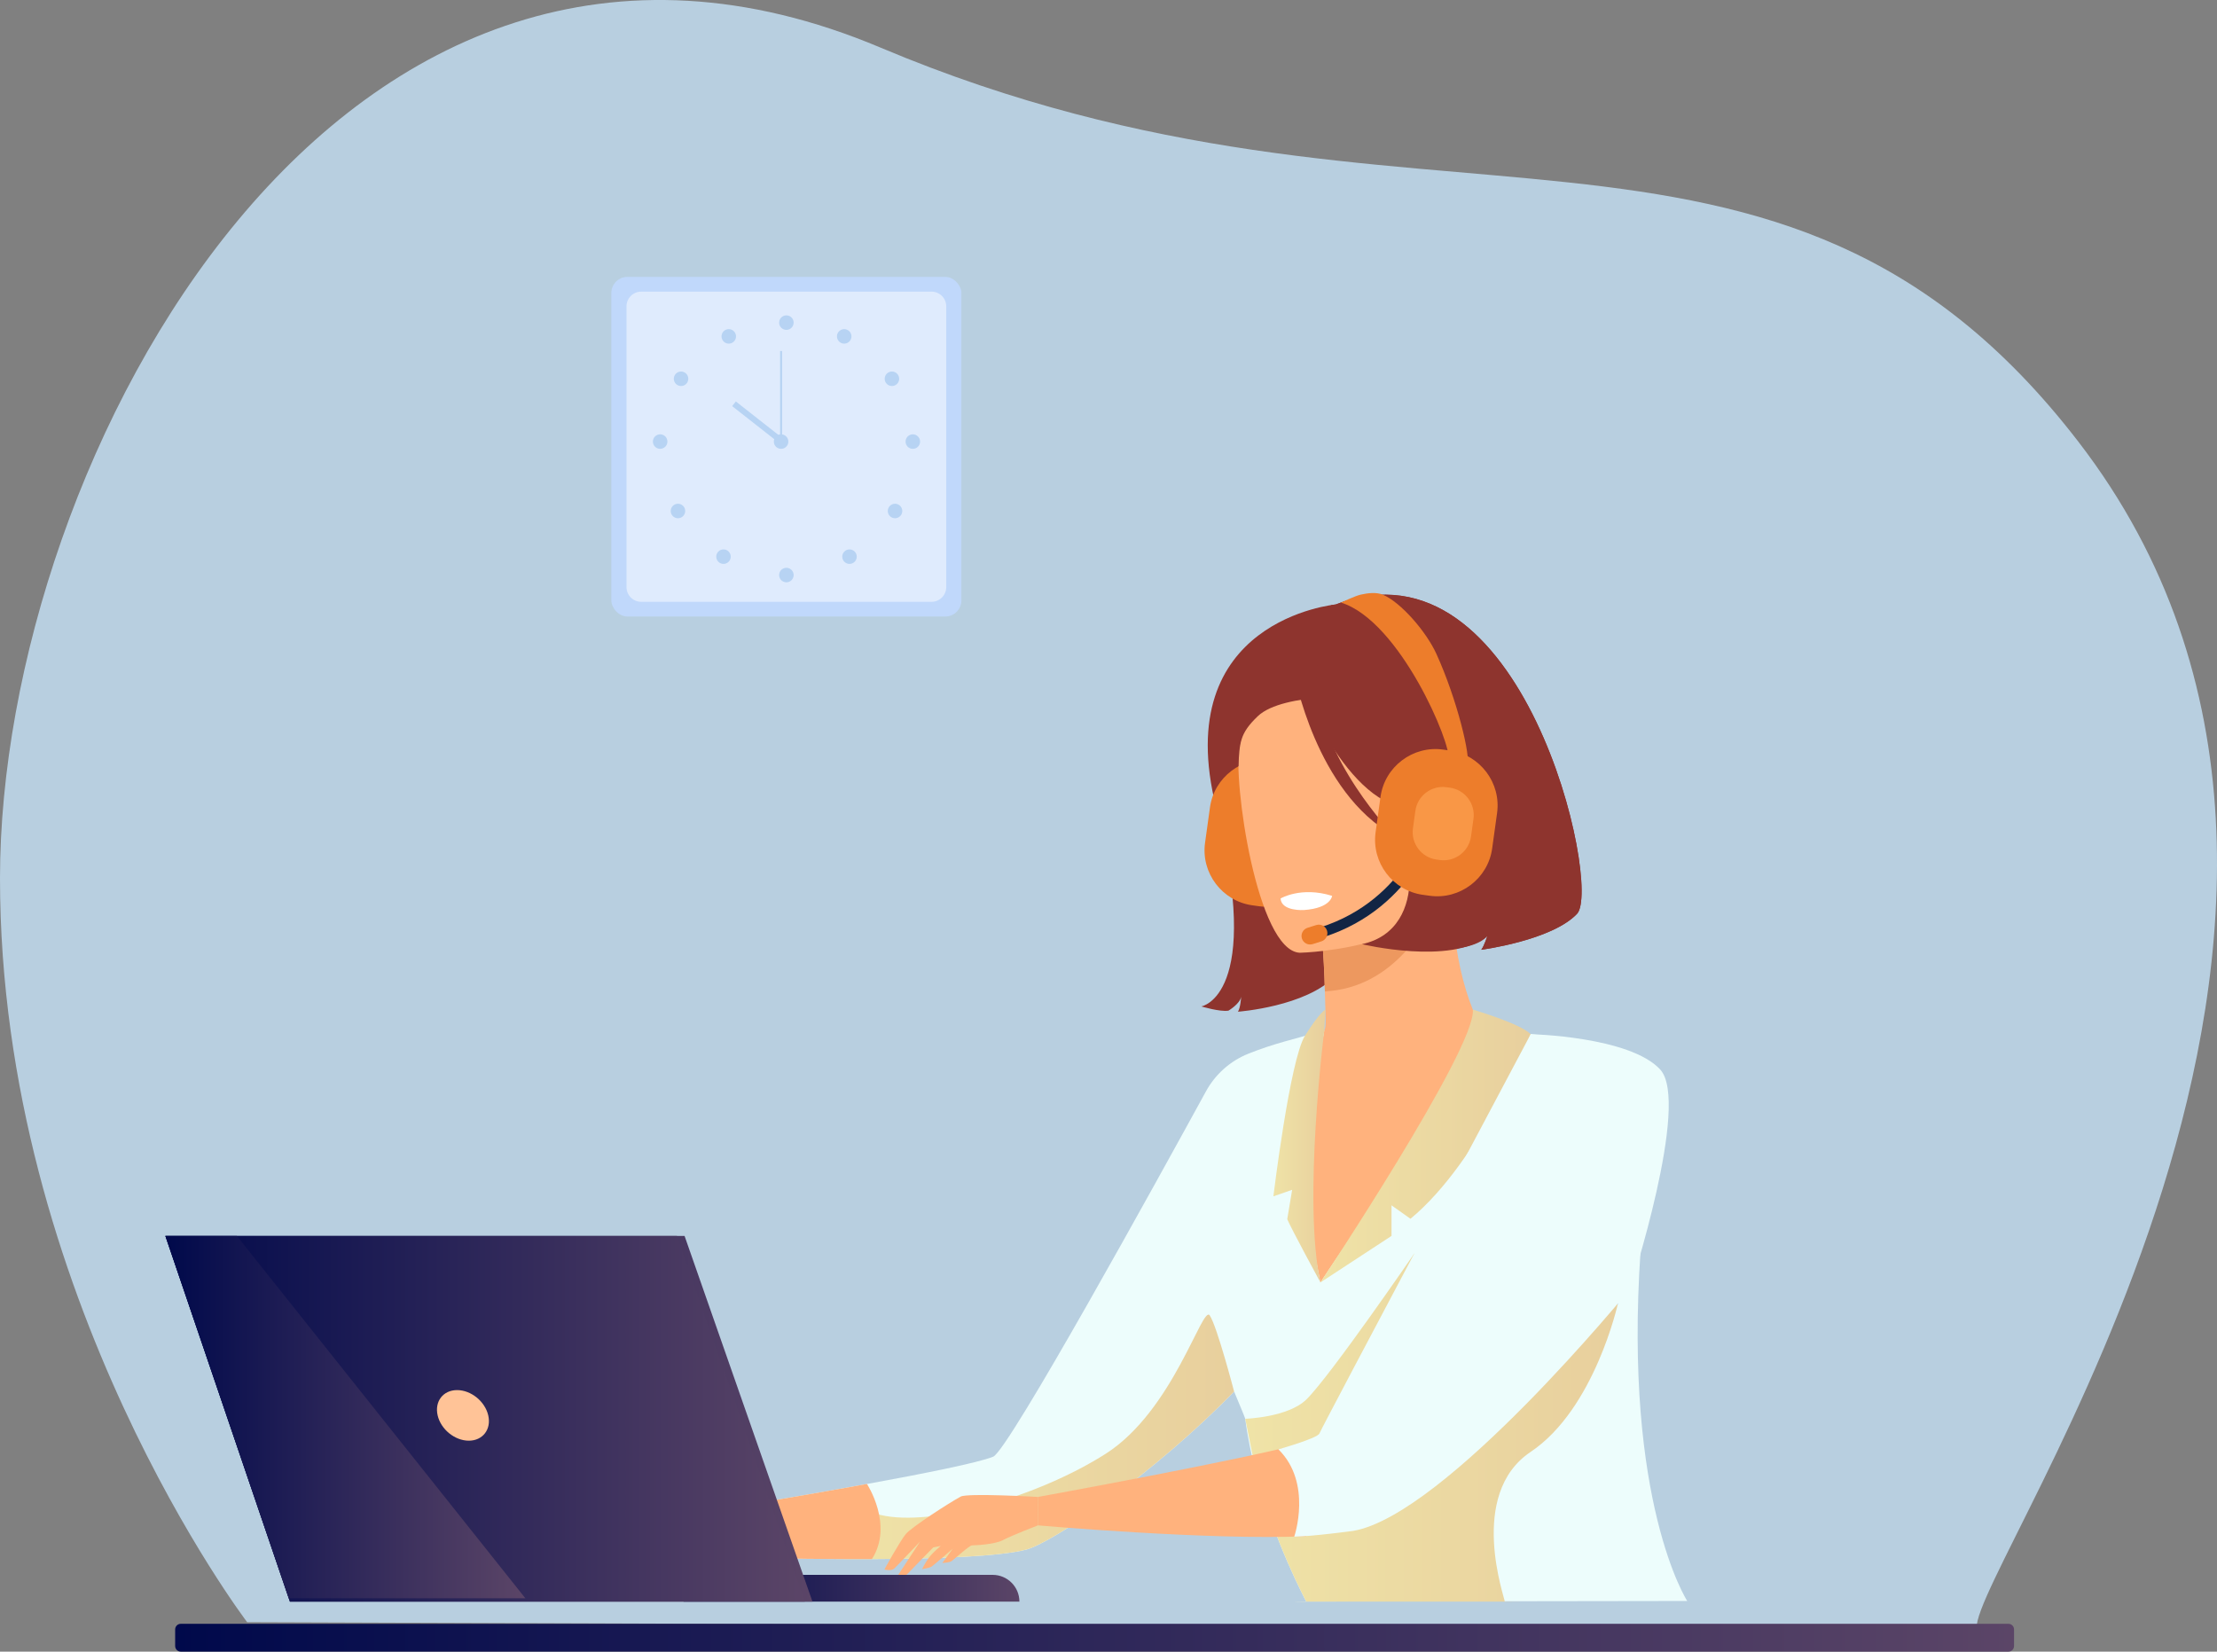 <?xml version="1.0" encoding="UTF-8"?><svg id="Ebene_2" xmlns="http://www.w3.org/2000/svg" xmlns:xlink="http://www.w3.org/1999/xlink" viewBox="0 0 1716.8 1279.08"><rect x="0" y="0" width="1716.8" height="1279.08" fill="#808080" stroke="none"/><defs><style>.cls-1{fill:url(#Unbenannter_Verlauf_72-2);}.cls-2{fill:#fff;}.cls-3{fill:#edfdfc;}.cls-4{fill:#f99746;}.cls-5{fill:#c0d8fb;}.cls-6{fill:url(#Unbenannter_Verlauf_105-2);}.cls-7{fill:url(#Unbenannter_Verlauf_72-3);}.cls-8{fill:url(#Unbenannter_Verlauf_105-3);}.cls-9{fill:url(#Unbenannter_Verlauf_105);}.cls-10{fill:url(#Unbenannter_Verlauf_72-4);}.cls-11{fill:#122544;}.cls-12{fill:url(#Unbenannter_Verlauf_72-5);}.cls-13{fill:#ed985f;}.cls-14{fill:#8e342e;}.cls-15{fill:#ffc397;}.cls-16{fill:#dfebfd;}.cls-17{fill:#b8cfe0;}.cls-18{fill:#b7d3f3;}.cls-19{fill:#ed7d2b;}.cls-20{fill:url(#Unbenannter_Verlauf_105-4);}.cls-21{fill:#ffb27d;}.cls-22{fill:url(#Unbenannter_Verlauf_72);}</style><linearGradient id="Unbenannter_Verlauf_72" x1="157.17" y1="1268.3" x2="1581.17" y2="1268.3" gradientTransform="translate(-21.53 2536.6) scale(1 -1)" gradientUnits="userSpaceOnUse"><stop offset="0" stop-color="#5b4567"/><stop offset="1" stop-color="#00094b"/></linearGradient><linearGradient id="Unbenannter_Verlauf_105" x1="761.13" y1="1112.75" x2="1063.63" y2="1112.75" gradientTransform="translate(1716.8) rotate(-180) scale(1 -1)" gradientUnits="userSpaceOnUse"><stop offset="0" stop-color="#87b4e1"/><stop offset="0" stop-color="#e8cf9d"/><stop offset="1" stop-color="#efe3a7"/></linearGradient><linearGradient id="Unbenannter_Verlauf_105-2" x1="531.47" y1="887.51" x2="694.29" y2="887.51" xlink:href="#Unbenannter_Verlauf_105"/><linearGradient id="Unbenannter_Verlauf_105-3" x1="463.89" y1="1105.61" x2="752.52" y2="1105.61" xlink:href="#Unbenannter_Verlauf_105"/><linearGradient id="Unbenannter_Verlauf_105-4" x1="690.44" y1="887.51" x2="730.72" y2="887.51" xlink:href="#Unbenannter_Verlauf_105"/><linearGradient id="Unbenannter_Verlauf_72-2" x1="927.39" y1="1229.99" x2="1187.44" y2="1229.99" gradientTransform="translate(1716.8) rotate(-180) scale(1 -1)" xlink:href="#Unbenannter_Verlauf_72"/><linearGradient id="Unbenannter_Verlauf_72-3" x1="1087.65" y1="1098.74" x2="1588.74" y2="1098.74" gradientTransform="translate(1716.8) rotate(-180) scale(1 -1)" xlink:href="#Unbenannter_Verlauf_72"/><linearGradient id="Unbenannter_Verlauf_72-4" x1="1093.56" y1="1098.74" x2="1588.74" y2="1098.74" gradientTransform="translate(1716.8) rotate(-180) scale(1 -1)" xlink:href="#Unbenannter_Verlauf_72"/><linearGradient id="Unbenannter_Verlauf_72-5" x1="1309.99" y1="1097.43" x2="1588.74" y2="1097.43" gradientTransform="translate(1716.8) rotate(-180) scale(1 -1)" xlink:href="#Unbenannter_Verlauf_72"/></defs><g id="Ebene_3"><path class="cls-17" d="m0,680.11c0,324.81,191.4,576.16,191.4,576.16l1339.27,4.71c-3.36-48.66,361.28-552.33,78.71-919C1374.71,37.35,1099.62,213.04,681.88,36.88,264.14-139.27,0,355.3,0,680.11Z"/><rect class="cls-5" x="473.41" y="214.45" width="271.1" height="263.01" rx="12.47" ry="12.47" transform="translate(1217.91 691.9) rotate(-180)"/><path class="cls-16" d="m496.55,225.84h224.82c6.29,0,11.39,5.1,11.39,11.39v217.43c0,6.29-5.1,11.39-11.39,11.39h-224.82c-6.29,0-11.39-5.1-11.39-11.39v-217.43c0-6.29,5.1-11.39,11.39-11.39Z" transform="translate(1217.91 691.9) rotate(-180)"/><circle class="cls-18" cx="608.96" cy="249.85" r="5.62"/><path class="cls-18" d="m569.26,257.78c-1.51-2.71-4.92-3.69-7.64-2.18-2.71,1.51-3.69,4.93-2.18,7.64,1.51,2.71,4.92,3.69,7.64,2.18,2.71-1.51,3.69-4.92,2.18-7.64Z"/><path class="cls-18" d="m530.44,288.62c-2.61-1.68-6.08-.93-7.76,1.67-1.68,2.61-.93,6.08,1.67,7.76,2.61,1.68,6.08.93,7.76-1.67,1.68-2.61.93-6.08-1.67-7.76Z"/><circle class="cls-18" cx="511.21" cy="341.98" r="5.62" transform="translate(-91.7 220.39) rotate(-22.38)"/><path class="cls-18" d="m521.03,391.76c-2.19,2.19-2.19,5.75,0,7.94,2.19,2.19,5.75,2.19,7.94,0,2.19-2.19,2.19-5.75,0-7.94-2.19-2.19-5.75-2.19-7.94,0Z"/><path class="cls-18" d="m556.29,427.12c-2.19,2.19-2.19,5.75,0,7.94s5.75,2.19,7.94,0c2.19-2.19,2.19-5.75,0-7.94s-5.75-2.19-7.94,0Z"/><circle class="cls-18" cx="608.96" cy="445.34" r="5.62"/><path class="cls-18" d="m648.83,257.78c1.51-2.71,4.92-3.69,7.64-2.18,2.71,1.51,3.69,4.93,2.18,7.64-1.51,2.71-4.92,3.69-7.64,2.18-2.71-1.51-3.69-4.92-2.18-7.64Z"/><path class="cls-18" d="m687.65,288.62c2.61-1.68,6.08-.93,7.76,1.67,1.68,2.61.93,6.08-1.67,7.76-2.61,1.68-6.08.93-7.76-1.67-1.68-2.61-.93-6.08,1.67-7.76Z"/><circle class="cls-18" cx="706.88" cy="341.98" r="5.62"/><path class="cls-18" d="m697.07,391.76c2.19,2.19,2.19,5.75,0,7.94-2.19,2.19-5.75,2.19-7.94,0-2.19-2.19-2.19-5.75,0-7.94,2.19-2.19,5.75-2.19,7.94,0Z"/><path class="cls-18" d="m661.8,427.12c2.19,2.19,2.19,5.75,0,7.94-2.19,2.19-5.75,2.19-7.94,0-2.19-2.19-2.19-5.75,0-7.94,2.19-2.19,5.75-2.19,7.94,0Z"/><circle class="cls-18" cx="604.86" cy="341.98" r="5.62"/><rect class="cls-18" x="604.09" y="271.82" width="1.53" height="70.15"/><rect class="cls-18" x="584.67" y="303.64" width="4.6" height="47.28" transform="translate(-32.93 586.84) rotate(-51.86)"/><path class="cls-22" d="m139.99,1257.53h1415.29c2.4,0,4.35,1.95,4.35,4.35v12.84c0,2.4-1.95,4.35-4.35,4.35H139.99c-2.4,0-4.35-1.95-4.35-4.35v-12.85c0-2.4,1.95-4.35,4.35-4.35Z" transform="translate(1695.27 2536.6) rotate(-180)"/><path class="cls-14" d="m1063.39,629.11s65.59,33.53,17.79,105.56c0,0,56.35,6.51,70.52-9.69,0,0-2.14,7.09-4.63,10.54,0,0,54.59-7.16,74.15-27.84,19.56-20.69-41.43-295.89-186.83-239.57,0,0-129.27,11.79-92.58,157.5,36.68,145.7-11.51,153.8-11.51,153.8,0,0,14.51,4.36,20.99,3.27,0,0,8.85-5.2,9.84-10.74,0,0-.49,8.53-2.48,11.55,0,0,52.85-3.8,75.53-27.8,22.68-24,41.74-97.35,29.21-126.58Z"/><path class="cls-19" d="m969.78,701.1l5.25.73c23.38,3.24,45.17-13.23,48.41-36.61l3.81-27.45c3.24-23.38-13.23-45.17-36.61-48.41l-5.25-.73c-23.38-3.24-45.16,13.23-48.41,36.61l-3.81,27.45c-3.24,23.38,13.23,45.17,36.61,48.41Z"/><path class="cls-21" d="m954.8,921.12c19.57,15.11,31.95,69.64,63.5,78.64,118.28,33.76,181.77-106.69,202.54-175.25-15.85-10.17-31.1-13.02-39.92-14.53-8.6-1.46-17.66-2.6-25.18-3.36-12.91-10.98-30.79-54.13-31.88-119.77l-5.71,1.22-95.65,21.01s2.79,30.21,3.46,58.65c.51,22.26,1.23,27.58-.49,30.23-7.44,1.22-16.21,20.24-16.21,20.24,0,0,0,.03-.05.09-1.37,2.01-31.03,45.62-54.43,102.82Z"/><path class="cls-13" d="m1022.51,709.09s2.81,30.18,3.46,58.65c53.72-2.62,81.11-52.24,92.19-79.66l-95.65,21Z"/><path class="cls-3" d="m536.04,1205.13s56.24,2.07,117.32,2.28c7.22.04,14.54.04,21.82,0,49.74-.21,98.63-1.95,119.42-7.32,20.32-5.23,98.5-58.22,161.05-122.4.02-.02.02-.04.02-.04,4.85,11.56,8.51,20.4,8.61,21.1,1.84,14.41,4.91,28.85,8.62,42.71,14.18,52.89,37.82,97.28,38.63,98.82l33.5-.06,261.52-.38s-49.4-76.09-36.13-271.02c.34-4.93-45.53-162.21-45.53-162.21,0,0-35.64-6.24-76.83-9.55-3.89,3.54-11.89,107.01-63.41,113-8.38.97-62.14,83.09-62.14,83.09l-16.28-83.88,19.26-111.29c-24.72,7.24-38.27,9.84-58.82,18.05-13.99,5.61-25.57,15.92-32.79,29.14-36,65.78-152.83,277.96-164.75,282.91-11.17,4.63-53.25,13.04-97.78,21.17h-.04c-59.58,10.88-123.54,21.21-123.54,21.21l-11.73,34.69Z"/><path class="cls-3" d="m992.87,1240.3l18.73.06s-.04-.06-.06-.08l-18.67.02Z"/><path class="cls-21" d="m1006.57,737.84s127.18-2.49,124.41-81.67c-2.77-79.18,11.78-132.82-69.54-134.58-81.32-1.75-96.03,29.01-101.53,55.66-5.5,26.65,13.51,159.2,46.67,160.59Z"/><path class="cls-9" d="m653.36,1207.41c7.22.04,14.54.04,21.82,0,49.74-.21,98.63-1.95,119.42-7.32,20.32-5.23,98.5-58.22,161.05-122.4.02-.02.02-.04.02-.04,0,0-13.19-50.52-18.88-58.97-5.69-8.47-28.13,73.72-80.56,107.16-52.43,33.44-134.5,56.87-174.34,47.39-26.84-6.39-29.59,17.74-28.53,34.18Z"/><path class="cls-2" d="m1031.55,693.77s-.81,9.48-21.67,10.98c0,0-17.51,1.26-18.24-8.93,0,0,15.94-9.57,39.91-2.04Z"/><path class="cls-11" d="m1024.66,725.8c72.26-22.83,89.99-91.23,90.16-91.92l-7.71-1.91,3.85.95-3.85-.96c-.16.65-16.94,64.81-84.85,86.27-.45.14-.91.28-1.37.42l2.31,7.6c.48-.15.97-.3,1.45-.45Z"/><path class="cls-19" d="m1016.48,731.15l6.81-2.15c3.47-1.1,5.41-4.83,4.32-8.3h0c-1.1-3.47-4.83-5.41-8.3-4.32l-6.81,2.15c-3.47,1.1-5.41,4.83-4.32,8.3h0c1.1,3.47,4.83,5.41,8.3,4.32Z"/><path class="cls-14" d="m999.34,511.09s32.56,96.45,81.4,112.81c48.84,16.36,65.04-3.01,65.04-3.01,0,0-36-33.06-40.12-86.55,0,0-78.91-62.69-106.32-23.25Z"/><path class="cls-14" d="m1060.15,539.48s-66.31-3.72-86.13,15.16c-14.29,13.62-13.96,20.72-15.07,38.88,0,0-29-44.73.84-76.04,31.64-33.2,100.36,22,100.36,22Z"/><path class="cls-14" d="m1002.17,521.29s16.61,92.28,77.31,125.8c0,0-58.8-60.18-59.84-120.38-1.04-60.21-17.47-5.42-17.47-5.42Z"/><path class="cls-14" d="m1221.23,707.68c-19.55,20.69-74.14,27.86-74.14,27.86,2.5-3.45,4.61-10.56,4.61-10.56-28.06,22.74-96.95,6.23-96.95,6.23,54.96-12.14,37.16-91.46,18.47-94.83-10.9-59.82-32.5-134.29-42.62-167.74,2.43-.4,3.81-.53,3.81-.53,145.38-56.32,206.37,218.9,186.81,239.57Z"/><path class="cls-19" d="m1101.84,692.97l5.25.73c23.38,3.24,45.17-13.23,48.41-36.61l3.81-27.45c3.24-23.38-13.23-45.17-36.61-48.41l-5.25-.73c-23.38-3.24-45.17,13.23-48.41,36.62l-3.81,27.45c-3.24,23.38,13.23,45.17,36.61,48.41Z"/><path class="cls-19" d="m1136.19,592.85c3.12-5.85-7.83-51.31-23.92-86.57-7.78-17.04-27.41-39.85-41.42-45.73-5.07-2.13-11.79-1.26-17.28-.02-3.99.9-15.16,6.11-15.16,6.11,46.06,14.36,86.08,110.88,83.18,120.87.09-.31.22-.54.31-.7l14.29,6.04Z"/><path class="cls-4" d="m1112.4,665.67l2.61.36c11.65,1.62,22.5-6.59,24.12-18.24l1.9-13.67c1.62-11.65-6.59-22.5-18.24-24.12l-2.62-.36c-11.65-1.62-22.5,6.59-24.12,18.24l-1.9,13.67c-1.62,11.65,6.59,22.5,18.24,24.12Z"/><path class="cls-21" d="m803.8,1159.28s-54.54-3.14-59.84-.28c-8.61,4.64-37.9,23.5-42.49,28.98-4.59,5.48-16.61,27.48-16.61,27.48,0,0,5.2,1.45,7.56-.67,2.35-2.11,20.14-21.02,20.14-21.02l-18.28,27.77s6.32-.28,8.83-3.04c2.51-2.76,19.59-20.13,19.59-20.13l5.82-1.15s-5.93,4.75-9.14,9.05c-3.22,4.3-5.35,8.93-5.35,8.93,0,0,5.21-.88,6.83-1.66,1.62-.78,16.94-14.18,16.94-14.18l-8.12,11.08s5.47-.27,7.27-1.49c1.8-1.22,13.73-12.21,15.85-12.18,2.12.02,17.35-.61,23.89-4.08,6.54-3.47,27.07-11.41,27.07-11.41l.05-22.02Z"/><path class="cls-6" d="m1140.55,781.88s36.47,10.63,44.79,19.01c0,0-38.13,97.47-93.1,142.97l-14.69-10.43v23.7s-55.04,36.02-55.04,36.02c0,0,120.86-181.78,118.04-211.26Z"/><path class="cls-8" d="m972.9,1141.46c14.18,52.89,37.82,97.28,38.63,98.82l-18.67.02,18.73.06h173.74s-20.16-.04-20.12-.13c.47-1.76-29.38-82.7,20.12-115.87,49.59-33.23,67.57-114.94,67.57-114.94l-157.79-38.55s-65.02,94.87-83.52,112.96c-14.21,13.89-47.31,14.93-47.31,14.93l8.62,42.71Z"/><path class="cls-20" d="m1025.49,797.96s-16.78,132.62-2.98,195.18c0,0-22.53-41.39-25.69-48.97l3.79-22.75-14.53,5.05s12.82-105.73,24.42-124.27c11.6-18.54,15.87-20.33,15.87-20.33l-.88,16.08Z"/><path class="cls-21" d="m536.04,1205.13s70.37,2.6,139.14,2.28c17.06-26.46-3.83-58.18-3.83-58.18h-.04c-59.58,10.88-123.54,21.21-123.54,21.21l-11.73,34.69Z"/><path class="cls-1" d="m529.36,1240.35h260.05c0-11.45-9.28-20.73-20.73-20.73h-239.32s0,20.73,0,20.73Z"/><polygon class="cls-7" points="128.06 957.13 224.49 1240.35 629.16 1240.35 530.11 957.13 128.06 957.13"/><polygon class="cls-10" points="128.06 957.13 223.6 1237.73 224.49 1240.35 623.24 1240.35 524.19 957.13 128.06 957.13"/><path class="cls-15" d="m338.9,1096.12c2.5,10.82,13.3,19.59,24.12,19.59s17.57-8.77,15.07-19.59c-2.5-10.82-13.3-19.59-24.12-19.59s-17.57,8.77-15.07,19.59Z"/><polygon class="cls-12" points="128.06 957.13 223.6 1237.73 406.81 1237.73 183.42 957.13 128.06 957.13"/><path class="cls-21" d="m803.74,1181.3s133.87,11.7,207.86,8.4v-72.7c-48.47,13.38-207.8,42.27-207.8,42.27l-.06,22.03Z"/><path class="cls-3" d="m1185.34,800.89s76.56,1.74,100.25,27.33c23.7,25.59-23.51,170.23-23.51,170.23,0,0-142.7,174.77-214.09,187.1,0,0-31.2,4.26-45.76,4.5,0,0,14.28-41.57-12.28-67.66,0,0,30.57-8.55,31.83-12.34,1.26-3.79,163.56-309.15,163.56-309.15Z"/></g></svg>